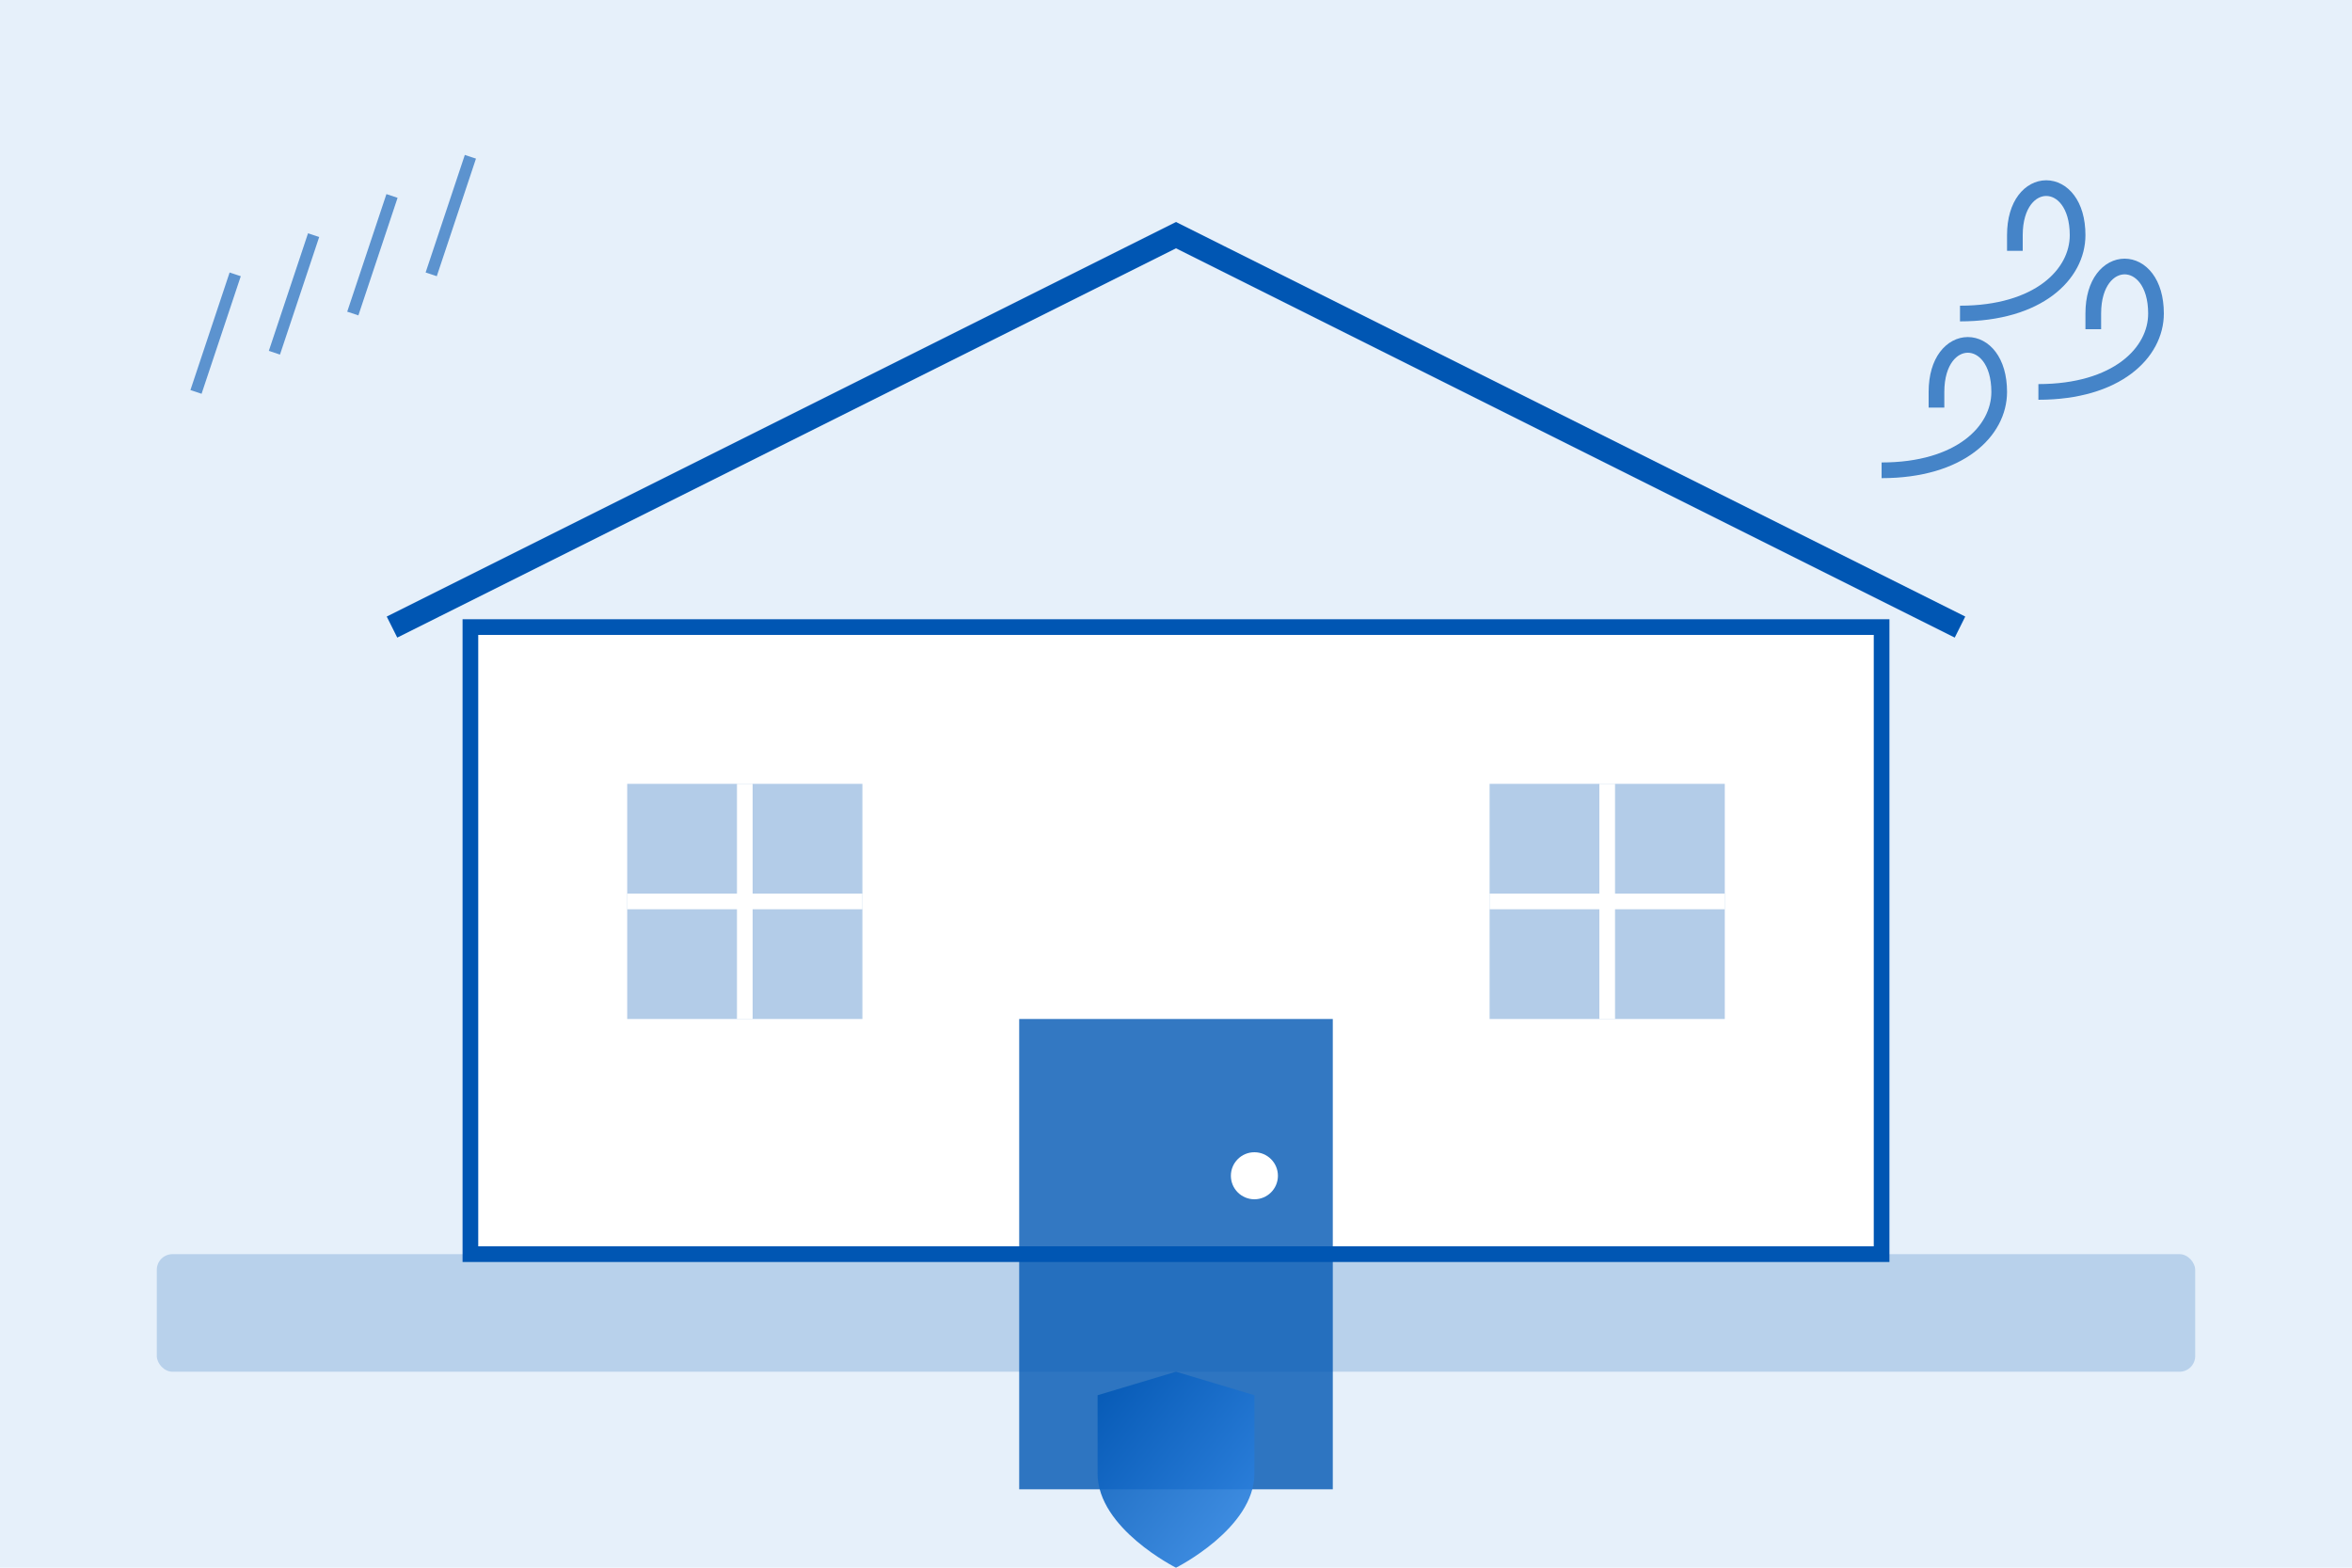 <svg xmlns="http://www.w3.org/2000/svg" width="300" height="200" viewBox="0 0 300 200">
  <defs>
    <linearGradient id="article1-gradient" x1="0%" y1="0%" x2="100%" y2="100%">
      <stop offset="0%" stop-color="#0056b3" />
      <stop offset="100%" stop-color="#3389e6" />
    </linearGradient>
  </defs>
  
  <!-- Background -->
  <rect width="300" height="200" fill="#e6f0fa" />
  
  <!-- House Outline -->
  <g>
    <!-- Base/Ground -->
    <rect x="20" y="160" width="260" height="15" rx="2" fill="#0056b3" opacity="0.2" />
    
    <!-- House Structure -->
    <rect x="60" y="80" width="180" height="80" fill="#ffffff" stroke="#0056b3" stroke-width="2" />
    
    <!-- Roof -->
    <path d="M 50 80 L 150 30 L 250 80" fill="none" stroke="#0056b3" stroke-width="3" />
    
    <!-- Door -->
    <rect x="130" y="130" width="40" height="60" fill="#0056b3" opacity="0.8" />
    <circle cx="160" cy="150" r="3" fill="#ffffff" />
    
    <!-- Windows -->
    <rect x="80" y="100" width="30" height="30" fill="#0056b3" opacity="0.3" />
    <rect x="190" y="100" width="30" height="30" fill="#0056b3" opacity="0.3" />
    <line x1="80" y1="115" x2="110" y2="115" stroke="#ffffff" stroke-width="2" />
    <line x1="95" y1="100" x2="95" y2="130" stroke="#ffffff" stroke-width="2" />
    <line x1="190" y1="115" x2="220" y2="115" stroke="#ffffff" stroke-width="2" />
    <line x1="205" y1="100" x2="205" y2="130" stroke="#ffffff" stroke-width="2" />
  </g>
  
  <!-- Natural Hazards -->
  <!-- Rain -->
  <g>
    <line x1="40" y1="30" x2="35" y2="45" stroke="#0056b3" stroke-width="1.5" opacity="0.6" />
    <line x1="50" y1="25" x2="45" y2="40" stroke="#0056b3" stroke-width="1.5" opacity="0.6" />
    <line x1="60" y1="20" x2="55" y2="35" stroke="#0056b3" stroke-width="1.5" opacity="0.6" />
    <line x1="30" y1="35" x2="25" y2="50" stroke="#0056b3" stroke-width="1.5" opacity="0.6" />
  </g>
  
  <!-- Wind -->
  <path d="M 260 50 C 270 50, 275 45, 275 40 C 275 32, 267 32, 267 40 L 267 42" fill="none" stroke="#0056b3" stroke-width="2" opacity="0.7" />
  <path d="M 250 40 C 260 40, 265 35, 265 30 C 265 22, 257 22, 257 30 L 257 32" fill="none" stroke="#0056b3" stroke-width="2" opacity="0.7" />
  <path d="M 240 60 C 250 60, 255 55, 255 50 C 255 42, 247 42, 247 50 L 247 52" fill="none" stroke="#0056b3" stroke-width="2" opacity="0.7" />
  
  <!-- Shield/Protection Icon -->
  <path d="M 150 175 L 140 178 L 140 188 C 140 195 150 200 150 200 C 150 200 160 195 160 188 L 160 178 Z" fill="url(#article1-gradient)" opacity="0.9" />
</svg>
